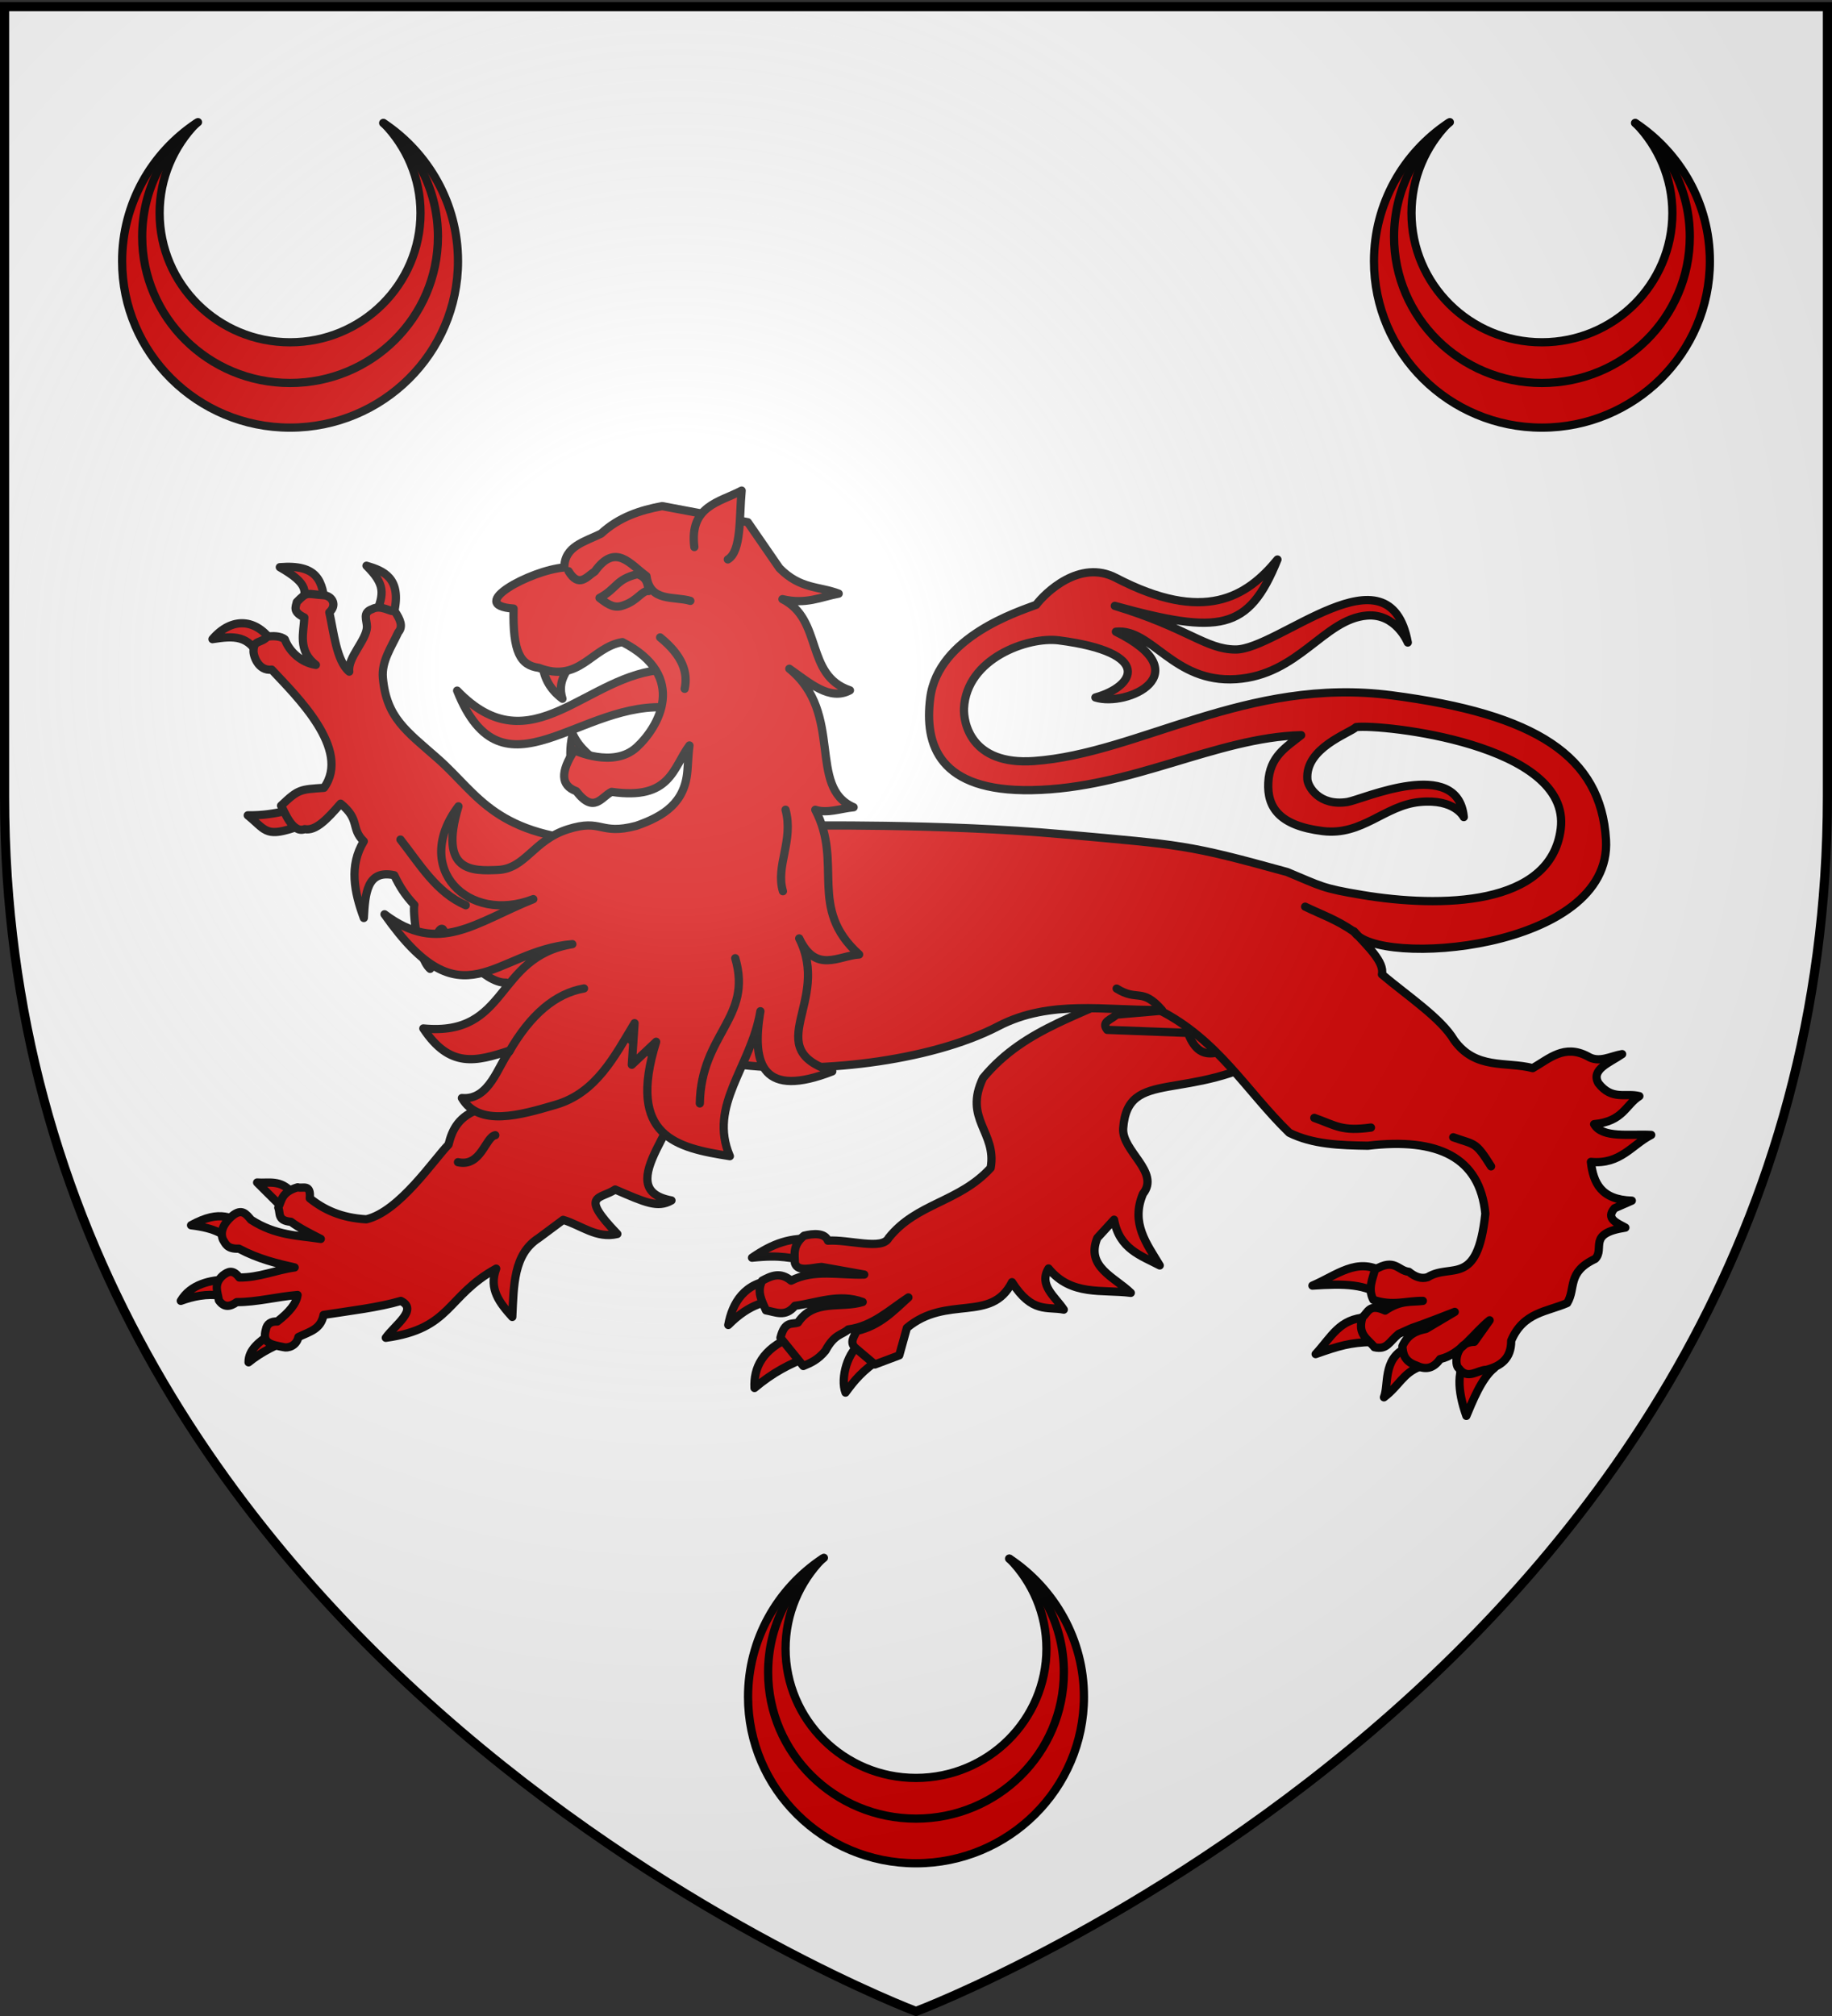 <svg xmlns="http://www.w3.org/2000/svg" xmlns:xlink="http://www.w3.org/1999/xlink" width="600" height="660" version="1.0"><rect width="100%" height="100%" fill="#333333" stroke="none"/><defs><radialGradient xlink:href="#a" id="c" cx="221.445" cy="226.331" r="300" fx="221.445" fy="226.331" gradientTransform="matrix(1.353 0 0 1.349 -77.63 -85.747)" gradientUnits="userSpaceOnUse"/><linearGradient id="a"><stop offset="0" style="stop-color:#fff;stop-opacity:.314"/><stop offset=".19" style="stop-color:#fff;stop-opacity:.251"/><stop offset=".6" style="stop-color:#6b6b6b;stop-opacity:.125"/><stop offset="1" style="stop-color:#000;stop-opacity:.125"/></linearGradient></defs><g style="display:inline"><path d="M300 658.5s298.5-112.32 298.5-397.772V2.176H1.5v258.552C1.5 546.18 300 658.5 300 658.5" style="fill:#fff;fill-opacity:1;fill-rule:evenodd;stroke:none;stroke-width:1px;stroke-linecap:butt;stroke-linejoin:miter;stroke-opacity:1"/></g><use xlink:href="#b" width="600" height="660" transform="translate(205 470)"/><use xlink:href="#b" width="600" height="660" transform="translate(410)"/><g id="b"><path d="M64.335 40.29C49.659 50.076 40 66.686 40 85.516 40 115.59 64.642 140 95 140s55-24.411 55-54.484c0-18.822-9.67-35.421-24.335-45.21 7.451 7.62 12.059 17.995 12.059 29.432 0 23.362-19.14 42.323-42.724 42.323s-42.724-18.96-42.724-42.323c0-11.444 4.6-21.828 12.059-29.448" style="fill:#d40000;fill-opacity:1;fill-rule:evenodd;stroke:#000;stroke-width:2.7;stroke-linecap:round;stroke-linejoin:round;stroke-miterlimit:4;stroke-dasharray:none;stroke-dashoffset:0;stroke-opacity:1"/><path d="M125.496 40.264c10.941 8.786 17.937 22.196 17.937 37.212 0 26.445-21.698 47.908-48.433 47.908s-48.433-21.463-48.433-47.908c0-15.167 7.138-28.696 18.269-37.476" style="fill:none;fill-opacity:1;fill-rule:evenodd;stroke:#000;stroke-width:2.7;stroke-linecap:round;stroke-linejoin:round;stroke-miterlimit:4;stroke-dasharray:none;stroke-dashoffset:0;stroke-opacity:1"/></g><g style="stroke:#000;stroke-width:2.7;stroke-miterlimit:4;stroke-dasharray:none;stroke-opacity:1"><path d="M95.658 390.462c-3.834-4.425-7.638-3.017-11.45-3.329l8.269 8.233zM81.17 400.983c-5.303-1.893-8.678-5.299-18.59.142 8.225 1.009 10.748 2.957 14.283 5.99zM74.819 418.924c-5.995.001-12.467 1.595-15.607 6.95 4.183-1.508 8.472-2.374 13.01-1.725zM88.645 436.67c-3.684 2.576-7.28 5.188-7.239 9.327 4.254-3.462 9.197-5.838 14.404-7.796z" style="fill:#d40000;fill-rule:evenodd;stroke:#000;stroke-width:2.7;stroke-linecap:round;stroke-linejoin:round;stroke-miterlimit:4;stroke-dasharray:none;stroke-opacity:1"/><path d="M97.495 388.699c-5.284 1.549-5.22 4.24-6.346 6.677.76 1.73-.442 4.248 4.137 4.616 2.711 2.034 6.25 3.819 9.779 5.606-7.46-1.163-14.705-1.022-22.834-6.25-1.628-1.899-3.054-3.945-6.328-1.145-3.176 2.818-3.786 5.456-2.888 7.602.833 1.325 1.323 3.167 5.219 2.983 6.494 3.438 12.401 4.822 18.264 6.148-6.131.847-11.67 3.355-18.127 3.293-2.184-2.856-3.77-1.87-5.373-.674-3.217 2.815-1.661 5.557-1.318 8.143 1.715 2.496 3.722 2.115 5.845.591 6.573.019 13.306-1.796 19.927-2.333-.348 2.77-2.755 5.677-6.646 8.68-2.06-.073-3.372.733-3.723 2.623-1.275 4.453 1.503 4.922 5.798 5.772 1.34.371 4.173-.296 4.856-3.315 3.758-1.807 7.342-2.531 8.235-7.238 8.746-1.357 18.013-2.429 25.304-4.585 5.766 2.805-1.885 7.82-4.925 12.075 21.603-2.986 19.81-13.654 36.157-22.643-2.535 6.69 1.206 11.307 5.265 15.82.511-10.31.351-20.52 8.642-25.822l8.02-5.961c5.968 1.801 10.946 6.231 17.746 4.612-12.676-13.15-5.52-11.277-.716-14.548 9.86 4.25 13.91 6.151 18.446 3.586-20.783-3.836 6.288-26.988 4-40.78l-29.518-20.091c-7.324 16.01-10.99 18.452-36.983 30.81-7.127 2.31-9.307 6.817-10.512 11.758-4.745 4.823-16.14 21.986-26.936 24.472-8.29-.466-13.94-3.205-18.512-6.874.453-4.907-2.354-3.064-3.955-3.608M89.529 210.66c-5.496-8.431-13.739-8.688-19.94-1.418 6.94-1.074 11.958-1.47 15.64 6.342zM106.453 198.595c-.697-8.344-2.35-13.914-14.809-12.902 9.582 5.504 9.02 8.067 6.697 13.643zM129.1 200.304c2.443-11.036-3.47-13.464-9.072-15.094 6.261 6.219 5.66 9.147 3.213 15.597zM95.816 271.178c-8.95 2.863-8.989.36-14.67-4.253 10.353.125 14.724-2.933 19.759-1.866z" style="fill:#d40000;fill-rule:evenodd;stroke:#000;stroke-width:2.7;stroke-linecap:round;stroke-linejoin:round;stroke-miterlimit:4;stroke-dasharray:none;stroke-opacity:1"/><path d="M125.397 221.984c1.224 12.985 7.598 17.256 17.908 26.318 13.452 11.823 18.763 25.97 55.35 27.324 2.329 20.613 45.213 44.38-5.583 60.862-8.661-3.452-12.191 9.887-27.339-14.793-7.082.317-17.499-12.56-20.734-17.522-1.53-1.037-3.695 6.058-4.121 13.009-4.294-3.823-5.748-19.265-5.173-20.914-3.03-3.221-4.744-5.916-6.578-9.734-9.05-1.946-9.523 6.163-9.97 13.994-3.152-8.512-4.885-17.12-.01-25.108-4.37-4.185-1.038-7.036-7.594-12.314-4.407 5.09-8.164 9.025-11.756 8.335-4.072 1.544-6.644-5.914-7.745-7.676 5.738-5.467 6.283-5.29 14.052-5.848 9.066-12.58-9.133-30.122-17.126-38.701-4.369.583-6.093-4.643-5.944-6.21.074-3.604 2.3-2.24 4.482-4.55 1.781-.341 4.432-.267 5.772.866 1.534 4.174 5.59 7.676 10.166 8.348-6.08-4.663-3.957-10.718-3.781-15.516-3.87-1.88-2.84-3.378-2.46-5.062 3.575-3.636 2.99-2.598 9.128-2.203 2.555.437 4.092 3.26 1.518 5.584 1.408 6.246 2.326 15.923 6.523 19.414-.629-4.584 5.645-10.258 5.804-14.621-.026-2.43-1.58-4.683 1.717-5.867 3.007-1.563 5.963 1.123 7.318.614 2.006 2.94 2.817 5.154 1.228 6.96-2.276 4.92-5.567 9.545-5.052 15.01" style="fill:#d40000;fill-rule:evenodd;stroke:#000;stroke-width:2.7;stroke-linecap:round;stroke-linejoin:round;stroke-miterlimit:4;stroke-dasharray:none;stroke-opacity:1"/><path d="M131.154 274.858c6.37 8.122 11.732 17.322 21.387 21.508M489.394 447.865c-4.135 3.215-7.258 11.208-9.145 15.674-2.835-8.04-3.615-15.537 1.407-20.968zM452.764 416.332c-8.396-4.786-15.01 1.174-22.93 4.556 10.596-.71 17.536-.575 23.633 3.91zM447.699 431.26c-9.153.43-11.618 6.472-16.813 12.045 7.628-2.682 11.283-3.782 18.431-3.97 4.96-2.364-1.867-7.371-1.618-8.075M460.265 441.409c-7.46 3.693-5.366 12.06-7.005 16.044 5.081-3.85 6.17-7.901 11.823-10.05zM282.538 439.495c-4.972 2.556-7.401 11.83-5.621 16.414 2.739-3.745 5.698-7.49 11.703-11.234zM259.168 437.665c-9.487 4.053-12.378 10.086-12.06 16.735 6.103-5.105 11.414-7.864 17.997-10.332zM253.587 419.084c-9.722.657-13.76 7.474-15.07 14.699 7.466-7.481 12.597-7.531 17.708-8.758zM267.516 405.662c-8.637-.793-14.546 1.5-21.222 6.093 10.03-1.04 12.076.243 18.856.95z" style="fill:#d40000;fill-rule:evenodd;stroke:#000;stroke-width:2.7;stroke-linecap:round;stroke-linejoin:round;stroke-miterlimit:4;stroke-dasharray:none;stroke-opacity:1"/><path d="M372.844 322.482c-17.06 9.91-36.8 13.384-50.886 30.432-6.5 13.478 4.581 17.665 2.494 29.435-10.398 11.382-24.224 11.418-33.425 22.948-2.045 4.08-12.996.42-19.87.877-.983-2.643-4.845-2.363-7.818-1.625-3.722 2.993-3.114 5.987-2.994 8.98.943 3.112 5.816 1.42 8.73 1.247l13.97 2.495c-8.051.252-16.492-1.832-23.947 1.995-3.586-2.988-6.544-1.571-9.479 0-1.882 3.703-.059 6.664 1.247 9.729 3.16.514 6.32 2.367 9.48-1.497 7.335-.992 14.437-4.098 22.2-1.247-7.081 2.204-15.995-1.09-21.203 6.735-2.034.689-4.32-.632-5.737 4.988l7.483 9.23c2.411-.99 4.823-2.045 7.234-4.989 3.017-5.602 5.413-5.099 7.483-6.984 7.972-1.037 13.475-6.394 19.706-10.477-4.892 4.42-9.362 9.262-16.962 10.975-.768 1.83-2.38 3.659-.499 5.488l6.486 5.488 7.982-2.993 2.494-8.98c13.047-10.953 27.724-1.49 34.424-14.967 6.637 10.37 11.56 7.885 16.962 8.98-2.805-4.262-8.317-7.982-4.99-13.47 7.479 9.17 17.626 6.77 26.94 7.982-5.333-5.204-14.825-8.469-10.975-17.96l5.488-5.986c1.75 9.616 8.765 11.71 14.967 14.966-4.232-7.076-9.575-13.811-5.488-23.447 5.737-7.151-7.037-14.053-6.486-21.452 1.482-20.149 21.064-7.894 50.388-24.945z" style="fill:#d40000;fill-rule:evenodd;stroke:#000;stroke-width:2.7;stroke-linecap:round;stroke-linejoin:round;stroke-miterlimit:4;stroke-dasharray:none;stroke-opacity:1"/><path d="m394.562 329.676-28.935 2.495c-1.365 1.54-5.19 2.26-2.994 4.988l26.441.998c4.611 12.147 11.973 3.66 17.96 5.488z" style="fill:#d40000;fill-rule:evenodd;stroke:#000;stroke-width:2.7;stroke-linecap:round;stroke-linejoin:round;stroke-miterlimit:4;stroke-dasharray:none;stroke-opacity:1"/><path d="M261.75 270.316s46.46-.788 86.428 2.822c39.076 3.53 40.519 3.279 73.375 12.347 11.355 4.702 11.258 5.299 24.63 7.52 25.417 4.22 61.757 3.824 64.973-21.63 3.528-27.927-58.94-34.368-67.026-33.337-2.136 2.016-16.737 6.838-15.954 17.11.185 2.421 3.908 8.879 13.132 7.407 4.815-.768 36.204-15.013 38.099 4.94 0 0-2.91-6.086-14.464-4.94-11.553 1.147-18.737 11.131-31.749 9.525-14.287-1.764-18.218-7.84-17.814-15.874.432-8.612 5.873-11.599 10.76-15.522-27.997.782-55.45 17.416-88.192 17.991-30.394.533-35.272-14.75-33.282-30.174 2.599-20.136 29.204-28.39 34.693-30.502 2.932-3.87 14.228-15.002 26.104-8.819 28.935 15.063 42.814 6.303 52.915-5.997-9.453 23.46-19.061 24.586-53.267 15.169 23.936 7.248 29.684 14.232 39.51 14.287 14.015.076 50.428-34.862 56.442-2.293 0 0-3.88-9.613-13.405-8.82-14.09 1.175-22.313 19.491-42.861 20.814-20.549 1.323-27.516-16.756-39.334-15.522 27.735 13.725 3.645 24.787-6.702 21.52 12.969-3.584 19.143-14.684-11.994-18.698-10.097-1.301-30.255 5.943-31.044 22.225-.221 4.571 2.15 18.766 22.93 17.285 34.403-2.45 69.76-27.692 117.119-21.518s68.55 19.922 70.2 47.27c2.196 36.392-75.656 42.043-82.547 29.985 4.479 4.94 10.072 10.067 9.172 14.111 8.501 7.173 19.396 14.346 23.635 21.519 7.079 9.831 16.994 6.895 25.752 9.172 5.43-3.11 10.33-7.914 17.991-3.88 3.763 2.35 7.526-.094 11.289-.706-4.016 2.794-10.338 4.973-7.761 9.524 4.468 5.75 8.936 3.073 13.405 4.234-4.59 2.903-5.244 8.242-14.816 9.172 2.695 4.712 11.67 3.146 18.696 3.527-6.35 3.233-10.068 9.757-19.755 8.82.785 6.81 3.302 12.41 13.405 12.699l-5.644 2.47c-3.002 3.401.646 4.757 3.528 6.35-12.631 1.935-6.586 6.82-9.878 10.23-9.374 4.4-6.225 9.634-9.172 14.463-6.541 2.88-14.384 2.948-18.343 12.347.024 5.904-3.463 8.296-8.114 9.524-2.822.005-6.225 3.484-9.047-.5-1.496-.957-1.31-8.587 5.093-8.673l5.012-7.054c-5.37 4.31-9.466 11.17-16.227 12.7-2.326 3.317-4.966 3.49-7.76 2.116-4.041-1.399-4.436-3.915-4.587-6.35 1.732-3.877 4.634-5.023 7.761-5.644l9.39-5.565c-19.946 7.766-9.246 3.139-18.351 7.204-3.266 2.693-3.8 5.285-7.972 4.358-2.087-2.675-5.723-4.145-3.88-9.877 1.821-1.435 2.116-4.586 7.408-2.117 5.176-3.534 8.47-2.673 12.347-3.175-5.383-.05-10.003 1.803-16.228-.353-1.869-3.633-.25-6.685.53-9.877 6.58-3.874 7.489.354 11.112.706 2.058 1.688 4.115 2.425 6.173 1.763 7.687-4.77 16.302 3.57 18.873-20.813-1.806-18.419-15.487-24.964-38.451-22.224-9.066-.125-18.07-.42-25.752-4.233-14.002-13.562-23.242-30.421-42.685-40.216-17.264.27-35.653-3.509-52.562 5.292-22.776 11.853-60.825 15.823-85.908 12.462z" style="fill:#d40000;fill-rule:evenodd;stroke:#000;stroke-width:2.7;stroke-linecap:round;stroke-linejoin:round;stroke-miterlimit:4;stroke-dasharray:none;stroke-opacity:1"/><path d="M380.567 330.69c-6.584-7.523-7.954-2.7-14.853-7.048M443.461 305.041c-5.773-4.003-10.732-5.657-16.013-8.209M488.337 381.842c-5.173-8.229-5.132-6.933-12.384-9.518M449.003 369.142c-9.582 1.296-11.304-.583-18.557-3.168M149.99 380.481c7.609 1.693 8.944-8.228 12.214-8.83M186.781 251.88c.252-3.854-.454-6.541.793-11.604 2.296 5.077 6.15 7.24 9.357 10.616" style="fill:#d40000;fill-rule:evenodd;stroke:#000;stroke-width:2.7;stroke-linecap:round;stroke-linejoin:round;stroke-miterlimit:4;stroke-dasharray:none;stroke-opacity:1"/><path d="M217.872 219.241c-25.617 1.035-43.76 32.214-68.157 6.856 15.035 37.743 40.453 2.47 70.051 5.638z" style="fill:#d40000;fill-rule:evenodd;stroke:#000;stroke-width:2.7;stroke-linecap:round;stroke-linejoin:round;stroke-miterlimit:4;stroke-dasharray:none;stroke-opacity:1"/><path d="M177.679 217.546c.503 4.789 2.813 8.442 6.533 11.21-1.909-6.069 1.86-9.442 4.127-13.528" style="fill:#d40000;fill-rule:evenodd;stroke:#000;stroke-width:2.7;stroke-linecap:round;stroke-linejoin:round;stroke-miterlimit:4;stroke-dasharray:none;stroke-opacity:1"/><path d="M216.853 165.695c-7.152 1.324-14.098 3.585-20.003 9.024-5.32 2.627-11.983 4.091-12.032 11.054-10.999.887-32.496 12.408-16.619 13.461-.303 14.224 2.2 18.598 8.272 19.401 13.383 5.153 17.165-6.714 27.373-8.422 21.861 11.24 11.711 27.988 4.662 34.441-7.662 7.015-20.379.978-20.379.978-4.649 7.069-4.488 11.532.602 13.385 5.862 7.567 8.183 1.85 11.58.226 19.417 2.822 20.053-7.907 25.493-15.19-.375 2.772-.434 5.63-.677 8.422-.86 10.257-7.573 14.72-16.77 17.897-12.034 3.175-11.071-2.474-22.409 1.128s-13.809 12.926-22.935 13.31c-8.159.345-19.433.876-12.86-20.83-15.317 20.19 3.122 38.683 24.515 30.38-19.21 7.727-30.886 18.405-48.729 4.964 25.772 36.698 35.626 11.94 61.513 9.776-25.56 4.151-20.647 30.328-48.804 27.598 8.678 13.099 17.184 10.914 28.35 7.219-3.928 4.975-6.682 16.379-15.717 15.566 5.63 9.545 19.102 5.603 30.757 2.181 13.26-3.893 19.266-15.885 25.793-26.696l-.902 13.611 7.97-7.52c-9.732 31.16 6.786 34.719 24.14 37.45-7.182-16.756 6.948-29.163 10.001-47.451-3.077 18.036 1.134 28.434 23.538 19.702-23.862-7.616-.28-22.78-10.83-43.54 5.507 11.616 12.845 5.661 19.628 5.264-16.956-15.213-5.069-29.747-14.363-47.376 3.85 1.304 8.345-.44 12.558-.827-15.28-6.62-2.992-30.664-21.056-45.345 6.625 4.61 13.206 10.639 19.853 7.069-14.787-4.923-8.756-23.128-22.109-29.854 7.674 1.859 12.596-.724 18.424-1.805-6.431-2.485-12.532-1.364-19.401-8.347l-10.378-15.04z" style="fill:#d40000;fill-rule:evenodd;stroke:#000;stroke-width:2.7;stroke-linecap:round;stroke-linejoin:round;stroke-miterlimit:4;stroke-dasharray:none;stroke-opacity:1"/><path d="M216.197 208.677c7.492 6.094 9.144 11.6 8.04 16.827M227.407 179.092c-1.664-13.45 8.161-14.631 15.492-18.476-.823 8.606.015 19.857-4.532 22.532M186.21 187.004c3.413 5.6 5.912 1.804 8.61.068 6.814-9.523 11.65-2.233 16.902 1.525 1.192 8.62 8.918 6.498 14.372 8.111" style="fill:#d40000;fill-rule:evenodd;stroke:#000;stroke-width:2.7;stroke-linecap:round;stroke-linejoin:round;stroke-miterlimit:4;stroke-dasharray:none;stroke-opacity:1"/><path d="M196.344 195.753c3.187 2.51 5.092 3.47 7.93 2.398 4.623-1.552 5.977-4.92 8.152-4.641-.23-2.362-.654-4.625-3.707-5.526-7.065 1.684-6.697 4.738-12.375 7.769" style="fill:#d40000;fill-opacity:1;fill-rule:evenodd;stroke:#000;stroke-width:2.7;stroke-linecap:round;stroke-linejoin:round;stroke-miterlimit:4;stroke-dasharray:none;stroke-opacity:1"/><path d="M166.766 344.288c7.01-12.183 15.182-19.063 24.505-20.69M240.8 313.697c5.762 19.605-11.186 24.684-11.598 47.54M257.27 265.089c2.738 10.144-3.341 18.391-.853 26.675" style="fill:#d40000;fill-rule:evenodd;stroke:#000;stroke-width:2.7;stroke-linecap:round;stroke-linejoin:round;stroke-miterlimit:4;stroke-dasharray:none;stroke-opacity:1"/></g><path d="M300 658.5s298.5-112.32 298.5-397.772V2.176H1.5v258.552C1.5 546.18 300 658.5 300 658.5" style="opacity:1;fill:url(#c);fill-opacity:1;fill-rule:evenodd;stroke:none;stroke-width:1px;stroke-linecap:butt;stroke-linejoin:miter;stroke-opacity:1"/><path d="M300 658.5S1.5 546.18 1.5 260.728V2.176h597v258.552C598.5 546.18 300 658.5 300 658.5z" style="opacity:1;fill:none;fill-opacity:1;fill-rule:evenodd;stroke:#000;stroke-width:3;stroke-linecap:butt;stroke-linejoin:miter;stroke-miterlimit:4;stroke-dasharray:none;stroke-opacity:1"/></svg>